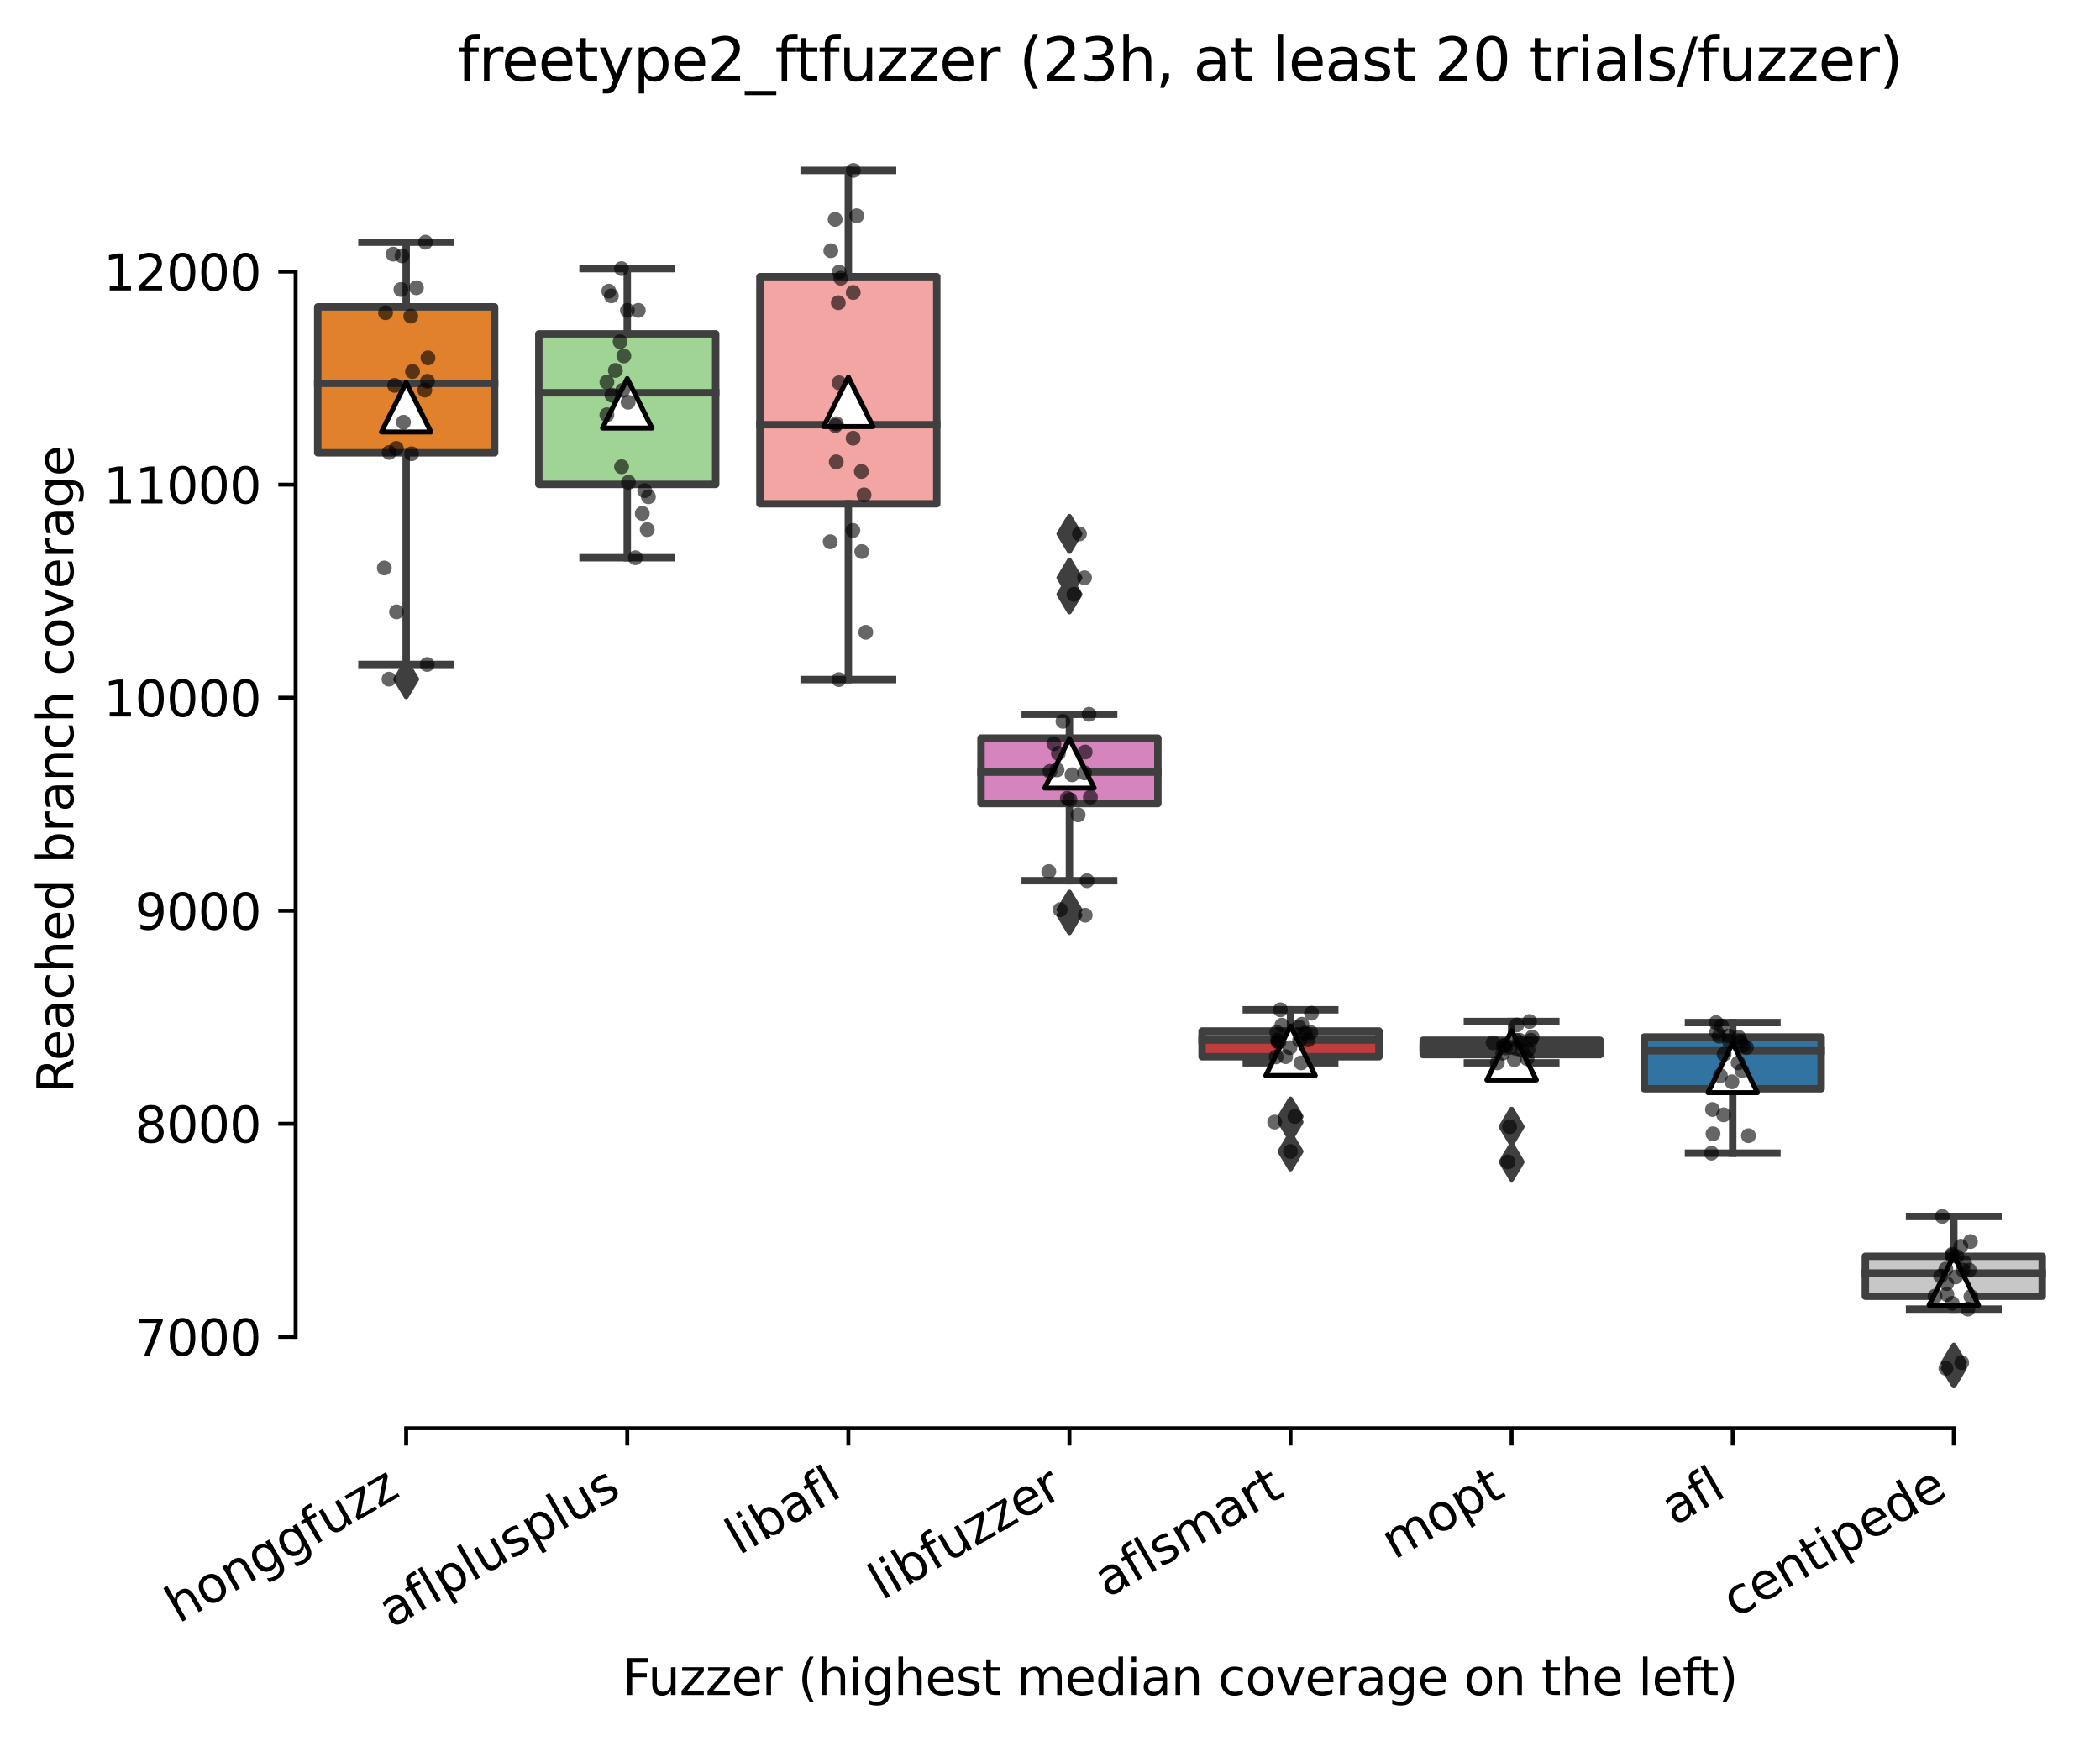 <?xml version="1.0" encoding="utf-8" standalone="no"?>
<!DOCTYPE svg PUBLIC "-//W3C//DTD SVG 1.1//EN"
  "http://www.w3.org/Graphics/SVG/1.1/DTD/svg11.dtd">
<svg xmlns:xlink="http://www.w3.org/1999/xlink" width="424.011pt" height="351.576pt" viewBox="0 0 424.011 351.576" xmlns="http://www.w3.org/2000/svg" version="1.1">
 <defs>
  <style type="text/css">*{stroke-linejoin: round; stroke-linecap: butt}</style>
 </defs>
 <g id="figure_1">
  <g id="patch_1">
   <path d="M 0 351.576 
L 424.011 351.576 
L 424.011 0 
L 0 0 
z
" style="fill: #ffffff"/>
  </g>
  <g id="axes_1">
   <g id="patch_2">
    <path d="M 59.691 288.43 
L 416.811 288.43 
L 416.811 22.318 
L 59.691 22.318 
z
" style="fill: #ffffff"/>
   </g>
   <g id="patch_3">
    <path d="M 64.155 91.442 
L 99.867 91.442 
L 99.867 61.981 
L 64.155 61.981 
L 64.155 91.442 
z
" clip-path="url(#p4b8d071e4b)" style="fill: #e1812c; stroke: #3f3f3f; stroke-width: 1.5; stroke-linejoin: miter"/>
   </g>
   <g id="patch_4">
    <path d="M 108.795 97.82 
L 144.507 97.82 
L 144.507 67.424 
L 108.795 67.424 
L 108.795 97.82 
z
" clip-path="url(#p4b8d071e4b)" style="fill: #9fd495; stroke: #3f3f3f; stroke-width: 1.5; stroke-linejoin: miter"/>
   </g>
   <g id="patch_5">
    <path d="M 153.435 101.735 
L 189.147 101.735 
L 189.147 55.872 
L 153.435 55.872 
L 153.435 101.735 
z
" clip-path="url(#p4b8d071e4b)" style="fill: #f2a5a3; stroke: #3f3f3f; stroke-width: 1.5; stroke-linejoin: miter"/>
   </g>
   <g id="patch_6">
    <path d="M 198.075 162.269 
L 233.787 162.269 
L 233.787 149.06 
L 198.075 149.06 
L 198.075 162.269 
z
" clip-path="url(#p4b8d071e4b)" style="fill: #d684bd; stroke: #3f3f3f; stroke-width: 1.5; stroke-linejoin: miter"/>
   </g>
   <g id="patch_7">
    <path d="M 242.715 213.402 
L 278.427 213.402 
L 278.427 208.207 
L 242.715 208.207 
L 242.715 213.402 
z
" clip-path="url(#p4b8d071e4b)" style="fill: #c03d3e; stroke: #3f3f3f; stroke-width: 1.5; stroke-linejoin: miter"/>
   </g>
   <g id="patch_8">
    <path d="M 287.355 212.972 
L 323.067 212.972 
L 323.067 210.078 
L 287.355 210.078 
L 287.355 212.972 
z
" clip-path="url(#p4b8d071e4b)" style="fill: #d1d197; stroke: #3f3f3f; stroke-width: 1.5; stroke-linejoin: miter"/>
   </g>
   <g id="patch_9">
    <path d="M 331.995 219.866 
L 367.707 219.866 
L 367.707 209.422 
L 331.995 209.422 
L 331.995 219.866 
z
" clip-path="url(#p4b8d071e4b)" style="fill: #3274a1; stroke: #3f3f3f; stroke-width: 1.5; stroke-linejoin: miter"/>
   </g>
   <g id="patch_10">
    <path d="M 376.635 261.771 
L 412.347 261.771 
L 412.347 253.704 
L 376.635 253.704 
L 376.635 261.771 
z
" clip-path="url(#p4b8d071e4b)" style="fill: #c7c7c7; stroke: #3f3f3f; stroke-width: 1.5; stroke-linejoin: miter"/>
   </g>
   <g id="matplotlib.axis_1">
    <g id="xtick_1">
     <g id="line2d_1">
      <defs>
       <path id="m965d82f566" d="M 0 0 
L 0 3.5 
" style="stroke: #000000; stroke-width: 0.8"/>
      </defs>
      <g>
       <use xlink:href="#m965d82f566" x="82.011" y="288.43" style="stroke: #000000; stroke-width: 0.8"/>
      </g>
     </g>
     <g id="text_1">
      <!-- honggfuzz -->
      <g transform="translate(36.071 327.933) rotate(-30) scale(0.1 -0.1)">
       <defs>
        <path id="DejaVuSans-68" d="M 3513 2113 
L 3513 0 
L 2938 0 
L 2938 2094 
Q 2938 2591 2744 2837 
Q 2550 3084 2163 3084 
Q 1697 3084 1428 2787 
Q 1159 2491 1159 1978 
L 1159 0 
L 581 0 
L 581 4863 
L 1159 4863 
L 1159 2956 
Q 1366 3272 1645 3428 
Q 1925 3584 2291 3584 
Q 2894 3584 3203 3211 
Q 3513 2838 3513 2113 
z
" transform="scale(0.016)"/>
        <path id="DejaVuSans-6f" d="M 1959 3097 
Q 1497 3097 1228 2736 
Q 959 2375 959 1747 
Q 959 1119 1226 758 
Q 1494 397 1959 397 
Q 2419 397 2687 759 
Q 2956 1122 2956 1747 
Q 2956 2369 2687 2733 
Q 2419 3097 1959 3097 
z
M 1959 3584 
Q 2709 3584 3137 3096 
Q 3566 2609 3566 1747 
Q 3566 888 3137 398 
Q 2709 -91 1959 -91 
Q 1206 -91 779 398 
Q 353 888 353 1747 
Q 353 2609 779 3096 
Q 1206 3584 1959 3584 
z
" transform="scale(0.016)"/>
        <path id="DejaVuSans-6e" d="M 3513 2113 
L 3513 0 
L 2938 0 
L 2938 2094 
Q 2938 2591 2744 2837 
Q 2550 3084 2163 3084 
Q 1697 3084 1428 2787 
Q 1159 2491 1159 1978 
L 1159 0 
L 581 0 
L 581 3500 
L 1159 3500 
L 1159 2956 
Q 1366 3272 1645 3428 
Q 1925 3584 2291 3584 
Q 2894 3584 3203 3211 
Q 3513 2838 3513 2113 
z
" transform="scale(0.016)"/>
        <path id="DejaVuSans-67" d="M 2906 1791 
Q 2906 2416 2648 2759 
Q 2391 3103 1925 3103 
Q 1463 3103 1205 2759 
Q 947 2416 947 1791 
Q 947 1169 1205 825 
Q 1463 481 1925 481 
Q 2391 481 2648 825 
Q 2906 1169 2906 1791 
z
M 3481 434 
Q 3481 -459 3084 -895 
Q 2688 -1331 1869 -1331 
Q 1566 -1331 1297 -1286 
Q 1028 -1241 775 -1147 
L 775 -588 
Q 1028 -725 1275 -790 
Q 1522 -856 1778 -856 
Q 2344 -856 2625 -561 
Q 2906 -266 2906 331 
L 2906 616 
Q 2728 306 2450 153 
Q 2172 0 1784 0 
Q 1141 0 747 490 
Q 353 981 353 1791 
Q 353 2603 747 3093 
Q 1141 3584 1784 3584 
Q 2172 3584 2450 3431 
Q 2728 3278 2906 2969 
L 2906 3500 
L 3481 3500 
L 3481 434 
z
" transform="scale(0.016)"/>
        <path id="DejaVuSans-66" d="M 2375 4863 
L 2375 4384 
L 1825 4384 
Q 1516 4384 1395 4259 
Q 1275 4134 1275 3809 
L 1275 3500 
L 2222 3500 
L 2222 3053 
L 1275 3053 
L 1275 0 
L 697 0 
L 697 3053 
L 147 3053 
L 147 3500 
L 697 3500 
L 697 3744 
Q 697 4328 969 4595 
Q 1241 4863 1831 4863 
L 2375 4863 
z
" transform="scale(0.016)"/>
        <path id="DejaVuSans-75" d="M 544 1381 
L 544 3500 
L 1119 3500 
L 1119 1403 
Q 1119 906 1312 657 
Q 1506 409 1894 409 
Q 2359 409 2629 706 
Q 2900 1003 2900 1516 
L 2900 3500 
L 3475 3500 
L 3475 0 
L 2900 0 
L 2900 538 
Q 2691 219 2414 64 
Q 2138 -91 1772 -91 
Q 1169 -91 856 284 
Q 544 659 544 1381 
z
M 1991 3584 
L 1991 3584 
z
" transform="scale(0.016)"/>
        <path id="DejaVuSans-7a" d="M 353 3500 
L 3084 3500 
L 3084 2975 
L 922 459 
L 3084 459 
L 3084 0 
L 275 0 
L 275 525 
L 2438 3041 
L 353 3041 
L 353 3500 
z
" transform="scale(0.016)"/>
       </defs>
       <use xlink:href="#DejaVuSans-68"/>
       <use xlink:href="#DejaVuSans-6f" x="63.379"/>
       <use xlink:href="#DejaVuSans-6e" x="124.561"/>
       <use xlink:href="#DejaVuSans-67" x="187.939"/>
       <use xlink:href="#DejaVuSans-67" x="251.416"/>
       <use xlink:href="#DejaVuSans-66" x="314.893"/>
       <use xlink:href="#DejaVuSans-75" x="350.098"/>
       <use xlink:href="#DejaVuSans-7a" x="413.477"/>
       <use xlink:href="#DejaVuSans-7a" x="465.967"/>
      </g>
     </g>
    </g>
    <g id="xtick_2">
     <g id="line2d_2">
      <g>
       <use xlink:href="#m965d82f566" x="126.651" y="288.43" style="stroke: #000000; stroke-width: 0.8"/>
      </g>
     </g>
     <g id="text_2">
      <!-- aflplusplus -->
      <g transform="translate(79.042 328.897) rotate(-30) scale(0.1 -0.1)">
       <defs>
        <path id="DejaVuSans-61" d="M 2194 1759 
Q 1497 1759 1228 1600 
Q 959 1441 959 1056 
Q 959 750 1161 570 
Q 1363 391 1709 391 
Q 2188 391 2477 730 
Q 2766 1069 2766 1631 
L 2766 1759 
L 2194 1759 
z
M 3341 1997 
L 3341 0 
L 2766 0 
L 2766 531 
Q 2569 213 2275 61 
Q 1981 -91 1556 -91 
Q 1019 -91 701 211 
Q 384 513 384 1019 
Q 384 1609 779 1909 
Q 1175 2209 1959 2209 
L 2766 2209 
L 2766 2266 
Q 2766 2663 2505 2880 
Q 2244 3097 1772 3097 
Q 1472 3097 1187 3025 
Q 903 2953 641 2809 
L 641 3341 
Q 956 3463 1253 3523 
Q 1550 3584 1831 3584 
Q 2591 3584 2966 3190 
Q 3341 2797 3341 1997 
z
" transform="scale(0.016)"/>
        <path id="DejaVuSans-6c" d="M 603 4863 
L 1178 4863 
L 1178 0 
L 603 0 
L 603 4863 
z
" transform="scale(0.016)"/>
        <path id="DejaVuSans-70" d="M 1159 525 
L 1159 -1331 
L 581 -1331 
L 581 3500 
L 1159 3500 
L 1159 2969 
Q 1341 3281 1617 3432 
Q 1894 3584 2278 3584 
Q 2916 3584 3314 3078 
Q 3713 2572 3713 1747 
Q 3713 922 3314 415 
Q 2916 -91 2278 -91 
Q 1894 -91 1617 61 
Q 1341 213 1159 525 
z
M 3116 1747 
Q 3116 2381 2855 2742 
Q 2594 3103 2138 3103 
Q 1681 3103 1420 2742 
Q 1159 2381 1159 1747 
Q 1159 1113 1420 752 
Q 1681 391 2138 391 
Q 2594 391 2855 752 
Q 3116 1113 3116 1747 
z
" transform="scale(0.016)"/>
        <path id="DejaVuSans-73" d="M 2834 3397 
L 2834 2853 
Q 2591 2978 2328 3040 
Q 2066 3103 1784 3103 
Q 1356 3103 1142 2972 
Q 928 2841 928 2578 
Q 928 2378 1081 2264 
Q 1234 2150 1697 2047 
L 1894 2003 
Q 2506 1872 2764 1633 
Q 3022 1394 3022 966 
Q 3022 478 2636 193 
Q 2250 -91 1575 -91 
Q 1294 -91 989 -36 
Q 684 19 347 128 
L 347 722 
Q 666 556 975 473 
Q 1284 391 1588 391 
Q 1994 391 2212 530 
Q 2431 669 2431 922 
Q 2431 1156 2273 1281 
Q 2116 1406 1581 1522 
L 1381 1569 
Q 847 1681 609 1914 
Q 372 2147 372 2553 
Q 372 3047 722 3315 
Q 1072 3584 1716 3584 
Q 2034 3584 2315 3537 
Q 2597 3491 2834 3397 
z
" transform="scale(0.016)"/>
       </defs>
       <use xlink:href="#DejaVuSans-61"/>
       <use xlink:href="#DejaVuSans-66" x="61.279"/>
       <use xlink:href="#DejaVuSans-6c" x="96.484"/>
       <use xlink:href="#DejaVuSans-70" x="124.268"/>
       <use xlink:href="#DejaVuSans-6c" x="187.744"/>
       <use xlink:href="#DejaVuSans-75" x="215.527"/>
       <use xlink:href="#DejaVuSans-73" x="278.906"/>
       <use xlink:href="#DejaVuSans-70" x="331.006"/>
       <use xlink:href="#DejaVuSans-6c" x="394.482"/>
       <use xlink:href="#DejaVuSans-75" x="422.266"/>
       <use xlink:href="#DejaVuSans-73" x="485.645"/>
      </g>
     </g>
    </g>
    <g id="xtick_3">
     <g id="line2d_3">
      <g>
       <use xlink:href="#m965d82f566" x="171.291" y="288.43" style="stroke: #000000; stroke-width: 0.8"/>
      </g>
     </g>
     <g id="text_3">
      <!-- libafl -->
      <g transform="translate(149.179 314.176) rotate(-30) scale(0.1 -0.1)">
       <defs>
        <path id="DejaVuSans-69" d="M 603 3500 
L 1178 3500 
L 1178 0 
L 603 0 
L 603 3500 
z
M 603 4863 
L 1178 4863 
L 1178 4134 
L 603 4134 
L 603 4863 
z
" transform="scale(0.016)"/>
        <path id="DejaVuSans-62" d="M 3116 1747 
Q 3116 2381 2855 2742 
Q 2594 3103 2138 3103 
Q 1681 3103 1420 2742 
Q 1159 2381 1159 1747 
Q 1159 1113 1420 752 
Q 1681 391 2138 391 
Q 2594 391 2855 752 
Q 3116 1113 3116 1747 
z
M 1159 2969 
Q 1341 3281 1617 3432 
Q 1894 3584 2278 3584 
Q 2916 3584 3314 3078 
Q 3713 2572 3713 1747 
Q 3713 922 3314 415 
Q 2916 -91 2278 -91 
Q 1894 -91 1617 61 
Q 1341 213 1159 525 
L 1159 0 
L 581 0 
L 581 4863 
L 1159 4863 
L 1159 2969 
z
" transform="scale(0.016)"/>
       </defs>
       <use xlink:href="#DejaVuSans-6c"/>
       <use xlink:href="#DejaVuSans-69" x="27.783"/>
       <use xlink:href="#DejaVuSans-62" x="55.566"/>
       <use xlink:href="#DejaVuSans-61" x="119.043"/>
       <use xlink:href="#DejaVuSans-66" x="180.322"/>
       <use xlink:href="#DejaVuSans-6c" x="215.527"/>
      </g>
     </g>
    </g>
    <g id="xtick_4">
     <g id="line2d_4">
      <g>
       <use xlink:href="#m965d82f566" x="215.931" y="288.43" style="stroke: #000000; stroke-width: 0.8"/>
      </g>
     </g>
     <g id="text_4">
      <!-- libfuzzer -->
      <g transform="translate(178.064 323.272) rotate(-30) scale(0.1 -0.1)">
       <defs>
        <path id="DejaVuSans-65" d="M 3597 1894 
L 3597 1613 
L 953 1613 
Q 991 1019 1311 708 
Q 1631 397 2203 397 
Q 2534 397 2845 478 
Q 3156 559 3463 722 
L 3463 178 
Q 3153 47 2828 -22 
Q 2503 -91 2169 -91 
Q 1331 -91 842 396 
Q 353 884 353 1716 
Q 353 2575 817 3079 
Q 1281 3584 2069 3584 
Q 2775 3584 3186 3129 
Q 3597 2675 3597 1894 
z
M 3022 2063 
Q 3016 2534 2758 2815 
Q 2500 3097 2075 3097 
Q 1594 3097 1305 2825 
Q 1016 2553 972 2059 
L 3022 2063 
z
" transform="scale(0.016)"/>
        <path id="DejaVuSans-72" d="M 2631 2963 
Q 2534 3019 2420 3045 
Q 2306 3072 2169 3072 
Q 1681 3072 1420 2755 
Q 1159 2438 1159 1844 
L 1159 0 
L 581 0 
L 581 3500 
L 1159 3500 
L 1159 2956 
Q 1341 3275 1631 3429 
Q 1922 3584 2338 3584 
Q 2397 3584 2469 3576 
Q 2541 3569 2628 3553 
L 2631 2963 
z
" transform="scale(0.016)"/>
       </defs>
       <use xlink:href="#DejaVuSans-6c"/>
       <use xlink:href="#DejaVuSans-69" x="27.783"/>
       <use xlink:href="#DejaVuSans-62" x="55.566"/>
       <use xlink:href="#DejaVuSans-66" x="119.043"/>
       <use xlink:href="#DejaVuSans-75" x="154.248"/>
       <use xlink:href="#DejaVuSans-7a" x="217.627"/>
       <use xlink:href="#DejaVuSans-7a" x="270.117"/>
       <use xlink:href="#DejaVuSans-65" x="322.607"/>
       <use xlink:href="#DejaVuSans-72" x="384.131"/>
      </g>
     </g>
    </g>
    <g id="xtick_5">
     <g id="line2d_5">
      <g>
       <use xlink:href="#m965d82f566" x="260.571" y="288.43" style="stroke: #000000; stroke-width: 0.8"/>
      </g>
     </g>
     <g id="text_5">
      <!-- aflsmart -->
      <g transform="translate(223.56 322.779) rotate(-30) scale(0.1 -0.1)">
       <defs>
        <path id="DejaVuSans-6d" d="M 3328 2828 
Q 3544 3216 3844 3400 
Q 4144 3584 4550 3584 
Q 5097 3584 5394 3201 
Q 5691 2819 5691 2113 
L 5691 0 
L 5113 0 
L 5113 2094 
Q 5113 2597 4934 2840 
Q 4756 3084 4391 3084 
Q 3944 3084 3684 2787 
Q 3425 2491 3425 1978 
L 3425 0 
L 2847 0 
L 2847 2094 
Q 2847 2600 2669 2842 
Q 2491 3084 2119 3084 
Q 1678 3084 1418 2786 
Q 1159 2488 1159 1978 
L 1159 0 
L 581 0 
L 581 3500 
L 1159 3500 
L 1159 2956 
Q 1356 3278 1631 3431 
Q 1906 3584 2284 3584 
Q 2666 3584 2933 3390 
Q 3200 3197 3328 2828 
z
" transform="scale(0.016)"/>
        <path id="DejaVuSans-74" d="M 1172 4494 
L 1172 3500 
L 2356 3500 
L 2356 3053 
L 1172 3053 
L 1172 1153 
Q 1172 725 1289 603 
Q 1406 481 1766 481 
L 2356 481 
L 2356 0 
L 1766 0 
Q 1100 0 847 248 
Q 594 497 594 1153 
L 594 3053 
L 172 3053 
L 172 3500 
L 594 3500 
L 594 4494 
L 1172 4494 
z
" transform="scale(0.016)"/>
       </defs>
       <use xlink:href="#DejaVuSans-61"/>
       <use xlink:href="#DejaVuSans-66" x="61.279"/>
       <use xlink:href="#DejaVuSans-6c" x="96.484"/>
       <use xlink:href="#DejaVuSans-73" x="124.268"/>
       <use xlink:href="#DejaVuSans-6d" x="176.367"/>
       <use xlink:href="#DejaVuSans-61" x="273.779"/>
       <use xlink:href="#DejaVuSans-72" x="335.059"/>
       <use xlink:href="#DejaVuSans-74" x="376.172"/>
      </g>
     </g>
    </g>
    <g id="xtick_6">
     <g id="line2d_6">
      <g>
       <use xlink:href="#m965d82f566" x="305.211" y="288.43" style="stroke: #000000; stroke-width: 0.8"/>
      </g>
     </g>
     <g id="text_6">
      <!-- mopt -->
      <g transform="translate(281.543 315.075) rotate(-30) scale(0.1 -0.1)">
       <use xlink:href="#DejaVuSans-6d"/>
       <use xlink:href="#DejaVuSans-6f" x="97.412"/>
       <use xlink:href="#DejaVuSans-70" x="158.594"/>
       <use xlink:href="#DejaVuSans-74" x="222.07"/>
      </g>
     </g>
    </g>
    <g id="xtick_7">
     <g id="line2d_7">
      <g>
       <use xlink:href="#m965d82f566" x="349.851" y="288.43" style="stroke: #000000; stroke-width: 0.8"/>
      </g>
     </g>
     <g id="text_7">
      <!-- afl -->
      <g transform="translate(338.049 308.224) rotate(-30) scale(0.1 -0.1)">
       <use xlink:href="#DejaVuSans-61"/>
       <use xlink:href="#DejaVuSans-66" x="61.279"/>
       <use xlink:href="#DejaVuSans-6c" x="96.484"/>
      </g>
     </g>
    </g>
    <g id="xtick_8">
     <g id="line2d_8">
      <g>
       <use xlink:href="#m965d82f566" x="394.491" y="288.43" style="stroke: #000000; stroke-width: 0.8"/>
      </g>
     </g>
     <g id="text_8">
      <!-- centipede -->
      <g transform="translate(350.417 326.856) rotate(-30) scale(0.1 -0.1)">
       <defs>
        <path id="DejaVuSans-63" d="M 3122 3366 
L 3122 2828 
Q 2878 2963 2633 3030 
Q 2388 3097 2138 3097 
Q 1578 3097 1268 2742 
Q 959 2388 959 1747 
Q 959 1106 1268 751 
Q 1578 397 2138 397 
Q 2388 397 2633 464 
Q 2878 531 3122 666 
L 3122 134 
Q 2881 22 2623 -34 
Q 2366 -91 2075 -91 
Q 1284 -91 818 406 
Q 353 903 353 1747 
Q 353 2603 823 3093 
Q 1294 3584 2113 3584 
Q 2378 3584 2631 3529 
Q 2884 3475 3122 3366 
z
" transform="scale(0.016)"/>
        <path id="DejaVuSans-64" d="M 2906 2969 
L 2906 4863 
L 3481 4863 
L 3481 0 
L 2906 0 
L 2906 525 
Q 2725 213 2448 61 
Q 2172 -91 1784 -91 
Q 1150 -91 751 415 
Q 353 922 353 1747 
Q 353 2572 751 3078 
Q 1150 3584 1784 3584 
Q 2172 3584 2448 3432 
Q 2725 3281 2906 2969 
z
M 947 1747 
Q 947 1113 1208 752 
Q 1469 391 1925 391 
Q 2381 391 2643 752 
Q 2906 1113 2906 1747 
Q 2906 2381 2643 2742 
Q 2381 3103 1925 3103 
Q 1469 3103 1208 2742 
Q 947 2381 947 1747 
z
" transform="scale(0.016)"/>
       </defs>
       <use xlink:href="#DejaVuSans-63"/>
       <use xlink:href="#DejaVuSans-65" x="54.98"/>
       <use xlink:href="#DejaVuSans-6e" x="116.504"/>
       <use xlink:href="#DejaVuSans-74" x="179.883"/>
       <use xlink:href="#DejaVuSans-69" x="219.092"/>
       <use xlink:href="#DejaVuSans-70" x="246.875"/>
       <use xlink:href="#DejaVuSans-65" x="310.352"/>
       <use xlink:href="#DejaVuSans-64" x="371.875"/>
       <use xlink:href="#DejaVuSans-65" x="435.352"/>
      </g>
     </g>
    </g>
    <g id="text_9">
     <!-- Fuzzer (highest median coverage on the left) -->
     <g transform="translate(125.633 342.297) scale(0.1 -0.1)">
      <defs>
       <path id="DejaVuSans-46" d="M 628 4666 
L 3309 4666 
L 3309 4134 
L 1259 4134 
L 1259 2759 
L 3109 2759 
L 3109 2228 
L 1259 2228 
L 1259 0 
L 628 0 
L 628 4666 
z
" transform="scale(0.016)"/>
       <path id="DejaVuSans-20" transform="scale(0.016)"/>
       <path id="DejaVuSans-28" d="M 1984 4856 
Q 1566 4138 1362 3434 
Q 1159 2731 1159 2009 
Q 1159 1288 1364 580 
Q 1569 -128 1984 -844 
L 1484 -844 
Q 1016 -109 783 600 
Q 550 1309 550 2009 
Q 550 2706 781 3412 
Q 1013 4119 1484 4856 
L 1984 4856 
z
" transform="scale(0.016)"/>
       <path id="DejaVuSans-76" d="M 191 3500 
L 800 3500 
L 1894 563 
L 2988 3500 
L 3597 3500 
L 2284 0 
L 1503 0 
L 191 3500 
z
" transform="scale(0.016)"/>
       <path id="DejaVuSans-29" d="M 513 4856 
L 1013 4856 
Q 1481 4119 1714 3412 
Q 1947 2706 1947 2009 
Q 1947 1309 1714 600 
Q 1481 -109 1013 -844 
L 513 -844 
Q 928 -128 1133 580 
Q 1338 1288 1338 2009 
Q 1338 2731 1133 3434 
Q 928 4138 513 4856 
z
" transform="scale(0.016)"/>
      </defs>
      <use xlink:href="#DejaVuSans-46"/>
      <use xlink:href="#DejaVuSans-75" x="52.02"/>
      <use xlink:href="#DejaVuSans-7a" x="115.398"/>
      <use xlink:href="#DejaVuSans-7a" x="167.889"/>
      <use xlink:href="#DejaVuSans-65" x="220.379"/>
      <use xlink:href="#DejaVuSans-72" x="281.902"/>
      <use xlink:href="#DejaVuSans-20" x="323.016"/>
      <use xlink:href="#DejaVuSans-28" x="354.803"/>
      <use xlink:href="#DejaVuSans-68" x="393.816"/>
      <use xlink:href="#DejaVuSans-69" x="457.195"/>
      <use xlink:href="#DejaVuSans-67" x="484.979"/>
      <use xlink:href="#DejaVuSans-68" x="548.455"/>
      <use xlink:href="#DejaVuSans-65" x="611.834"/>
      <use xlink:href="#DejaVuSans-73" x="673.357"/>
      <use xlink:href="#DejaVuSans-74" x="725.457"/>
      <use xlink:href="#DejaVuSans-20" x="764.666"/>
      <use xlink:href="#DejaVuSans-6d" x="796.453"/>
      <use xlink:href="#DejaVuSans-65" x="893.865"/>
      <use xlink:href="#DejaVuSans-64" x="955.389"/>
      <use xlink:href="#DejaVuSans-69" x="1018.865"/>
      <use xlink:href="#DejaVuSans-61" x="1046.648"/>
      <use xlink:href="#DejaVuSans-6e" x="1107.928"/>
      <use xlink:href="#DejaVuSans-20" x="1171.307"/>
      <use xlink:href="#DejaVuSans-63" x="1203.094"/>
      <use xlink:href="#DejaVuSans-6f" x="1258.074"/>
      <use xlink:href="#DejaVuSans-76" x="1319.256"/>
      <use xlink:href="#DejaVuSans-65" x="1378.436"/>
      <use xlink:href="#DejaVuSans-72" x="1439.959"/>
      <use xlink:href="#DejaVuSans-61" x="1481.072"/>
      <use xlink:href="#DejaVuSans-67" x="1542.352"/>
      <use xlink:href="#DejaVuSans-65" x="1605.828"/>
      <use xlink:href="#DejaVuSans-20" x="1667.352"/>
      <use xlink:href="#DejaVuSans-6f" x="1699.139"/>
      <use xlink:href="#DejaVuSans-6e" x="1760.32"/>
      <use xlink:href="#DejaVuSans-20" x="1823.699"/>
      <use xlink:href="#DejaVuSans-74" x="1855.486"/>
      <use xlink:href="#DejaVuSans-68" x="1894.695"/>
      <use xlink:href="#DejaVuSans-65" x="1958.074"/>
      <use xlink:href="#DejaVuSans-20" x="2019.598"/>
      <use xlink:href="#DejaVuSans-6c" x="2051.385"/>
      <use xlink:href="#DejaVuSans-65" x="2079.168"/>
      <use xlink:href="#DejaVuSans-66" x="2140.691"/>
      <use xlink:href="#DejaVuSans-74" x="2174.146"/>
      <use xlink:href="#DejaVuSans-29" x="2213.355"/>
     </g>
    </g>
   </g>
   <g id="matplotlib.axis_2">
    <g id="ytick_1">
     <g id="line2d_9">
      <defs>
       <path id="m018722a5c9" d="M 0 0 
L -3.5 0 
" style="stroke: #000000; stroke-width: 0.8"/>
      </defs>
      <g>
       <use xlink:href="#m018722a5c9" x="59.691" y="269.967" style="stroke: #000000; stroke-width: 0.8"/>
      </g>
     </g>
     <g id="text_10">
      <!-- 7000 -->
      <g transform="translate(27.241 273.766) scale(0.1 -0.1)">
       <defs>
        <path id="DejaVuSans-37" d="M 525 4666 
L 3525 4666 
L 3525 4397 
L 1831 0 
L 1172 0 
L 2766 4134 
L 525 4134 
L 525 4666 
z
" transform="scale(0.016)"/>
        <path id="DejaVuSans-30" d="M 2034 4250 
Q 1547 4250 1301 3770 
Q 1056 3291 1056 2328 
Q 1056 1369 1301 889 
Q 1547 409 2034 409 
Q 2525 409 2770 889 
Q 3016 1369 3016 2328 
Q 3016 3291 2770 3770 
Q 2525 4250 2034 4250 
z
M 2034 4750 
Q 2819 4750 3233 4129 
Q 3647 3509 3647 2328 
Q 3647 1150 3233 529 
Q 2819 -91 2034 -91 
Q 1250 -91 836 529 
Q 422 1150 422 2328 
Q 422 3509 836 4129 
Q 1250 4750 2034 4750 
z
" transform="scale(0.016)"/>
       </defs>
       <use xlink:href="#DejaVuSans-37"/>
       <use xlink:href="#DejaVuSans-30" x="63.623"/>
       <use xlink:href="#DejaVuSans-30" x="127.246"/>
       <use xlink:href="#DejaVuSans-30" x="190.869"/>
      </g>
     </g>
    </g>
    <g id="ytick_2">
     <g id="line2d_10">
      <g>
       <use xlink:href="#m018722a5c9" x="59.691" y="226.943" style="stroke: #000000; stroke-width: 0.8"/>
      </g>
     </g>
     <g id="text_11">
      <!-- 8000 -->
      <g transform="translate(27.241 230.743) scale(0.1 -0.1)">
       <defs>
        <path id="DejaVuSans-38" d="M 2034 2216 
Q 1584 2216 1326 1975 
Q 1069 1734 1069 1313 
Q 1069 891 1326 650 
Q 1584 409 2034 409 
Q 2484 409 2743 651 
Q 3003 894 3003 1313 
Q 3003 1734 2745 1975 
Q 2488 2216 2034 2216 
z
M 1403 2484 
Q 997 2584 770 2862 
Q 544 3141 544 3541 
Q 544 4100 942 4425 
Q 1341 4750 2034 4750 
Q 2731 4750 3128 4425 
Q 3525 4100 3525 3541 
Q 3525 3141 3298 2862 
Q 3072 2584 2669 2484 
Q 3125 2378 3379 2068 
Q 3634 1759 3634 1313 
Q 3634 634 3220 271 
Q 2806 -91 2034 -91 
Q 1263 -91 848 271 
Q 434 634 434 1313 
Q 434 1759 690 2068 
Q 947 2378 1403 2484 
z
M 1172 3481 
Q 1172 3119 1398 2916 
Q 1625 2713 2034 2713 
Q 2441 2713 2670 2916 
Q 2900 3119 2900 3481 
Q 2900 3844 2670 4047 
Q 2441 4250 2034 4250 
Q 1625 4250 1398 4047 
Q 1172 3844 1172 3481 
z
" transform="scale(0.016)"/>
       </defs>
       <use xlink:href="#DejaVuSans-38"/>
       <use xlink:href="#DejaVuSans-30" x="63.623"/>
       <use xlink:href="#DejaVuSans-30" x="127.246"/>
       <use xlink:href="#DejaVuSans-30" x="190.869"/>
      </g>
     </g>
    </g>
    <g id="ytick_3">
     <g id="line2d_11">
      <g>
       <use xlink:href="#m018722a5c9" x="59.691" y="183.92" style="stroke: #000000; stroke-width: 0.8"/>
      </g>
     </g>
     <g id="text_12">
      <!-- 9000 -->
      <g transform="translate(27.241 187.719) scale(0.1 -0.1)">
       <defs>
        <path id="DejaVuSans-39" d="M 703 97 
L 703 672 
Q 941 559 1184 500 
Q 1428 441 1663 441 
Q 2288 441 2617 861 
Q 2947 1281 2994 2138 
Q 2813 1869 2534 1725 
Q 2256 1581 1919 1581 
Q 1219 1581 811 2004 
Q 403 2428 403 3163 
Q 403 3881 828 4315 
Q 1253 4750 1959 4750 
Q 2769 4750 3195 4129 
Q 3622 3509 3622 2328 
Q 3622 1225 3098 567 
Q 2575 -91 1691 -91 
Q 1453 -91 1209 -44 
Q 966 3 703 97 
z
M 1959 2075 
Q 2384 2075 2632 2365 
Q 2881 2656 2881 3163 
Q 2881 3666 2632 3958 
Q 2384 4250 1959 4250 
Q 1534 4250 1286 3958 
Q 1038 3666 1038 3163 
Q 1038 2656 1286 2365 
Q 1534 2075 1959 2075 
z
" transform="scale(0.016)"/>
       </defs>
       <use xlink:href="#DejaVuSans-39"/>
       <use xlink:href="#DejaVuSans-30" x="63.623"/>
       <use xlink:href="#DejaVuSans-30" x="127.246"/>
       <use xlink:href="#DejaVuSans-30" x="190.869"/>
      </g>
     </g>
    </g>
    <g id="ytick_4">
     <g id="line2d_12">
      <g>
       <use xlink:href="#m018722a5c9" x="59.691" y="140.897" style="stroke: #000000; stroke-width: 0.8"/>
      </g>
     </g>
     <g id="text_13">
      <!-- 10000 -->
      <g transform="translate(20.878 144.696) scale(0.1 -0.1)">
       <defs>
        <path id="DejaVuSans-31" d="M 794 531 
L 1825 531 
L 1825 4091 
L 703 3866 
L 703 4441 
L 1819 4666 
L 2450 4666 
L 2450 531 
L 3481 531 
L 3481 0 
L 794 0 
L 794 531 
z
" transform="scale(0.016)"/>
       </defs>
       <use xlink:href="#DejaVuSans-31"/>
       <use xlink:href="#DejaVuSans-30" x="63.623"/>
       <use xlink:href="#DejaVuSans-30" x="127.246"/>
       <use xlink:href="#DejaVuSans-30" x="190.869"/>
       <use xlink:href="#DejaVuSans-30" x="254.492"/>
      </g>
     </g>
    </g>
    <g id="ytick_5">
     <g id="line2d_13">
      <g>
       <use xlink:href="#m018722a5c9" x="59.691" y="97.873" style="stroke: #000000; stroke-width: 0.8"/>
      </g>
     </g>
     <g id="text_14">
      <!-- 11000 -->
      <g transform="translate(20.878 101.673) scale(0.1 -0.1)">
       <use xlink:href="#DejaVuSans-31"/>
       <use xlink:href="#DejaVuSans-31" x="63.623"/>
       <use xlink:href="#DejaVuSans-30" x="127.246"/>
       <use xlink:href="#DejaVuSans-30" x="190.869"/>
       <use xlink:href="#DejaVuSans-30" x="254.492"/>
      </g>
     </g>
    </g>
    <g id="ytick_6">
     <g id="line2d_14">
      <g>
       <use xlink:href="#m018722a5c9" x="59.691" y="54.85" style="stroke: #000000; stroke-width: 0.8"/>
      </g>
     </g>
     <g id="text_15">
      <!-- 12000 -->
      <g transform="translate(20.878 58.649) scale(0.1 -0.1)">
       <defs>
        <path id="DejaVuSans-32" d="M 1228 531 
L 3431 531 
L 3431 0 
L 469 0 
L 469 531 
Q 828 903 1448 1529 
Q 2069 2156 2228 2338 
Q 2531 2678 2651 2914 
Q 2772 3150 2772 3378 
Q 2772 3750 2511 3984 
Q 2250 4219 1831 4219 
Q 1534 4219 1204 4116 
Q 875 4013 500 3803 
L 500 4441 
Q 881 4594 1212 4672 
Q 1544 4750 1819 4750 
Q 2544 4750 2975 4387 
Q 3406 4025 3406 3419 
Q 3406 3131 3298 2873 
Q 3191 2616 2906 2266 
Q 2828 2175 2409 1742 
Q 1991 1309 1228 531 
z
" transform="scale(0.016)"/>
       </defs>
       <use xlink:href="#DejaVuSans-31"/>
       <use xlink:href="#DejaVuSans-32" x="63.623"/>
       <use xlink:href="#DejaVuSans-30" x="127.246"/>
       <use xlink:href="#DejaVuSans-30" x="190.869"/>
       <use xlink:href="#DejaVuSans-30" x="254.492"/>
      </g>
     </g>
    </g>
    <g id="text_16">
     <!-- Reached branch coverage -->
     <g transform="translate(14.798 220.706) rotate(-90) scale(0.1 -0.1)">
      <defs>
       <path id="DejaVuSans-52" d="M 2841 2188 
Q 3044 2119 3236 1894 
Q 3428 1669 3622 1275 
L 4263 0 
L 3584 0 
L 2988 1197 
Q 2756 1666 2539 1819 
Q 2322 1972 1947 1972 
L 1259 1972 
L 1259 0 
L 628 0 
L 628 4666 
L 2053 4666 
Q 2853 4666 3247 4331 
Q 3641 3997 3641 3322 
Q 3641 2881 3436 2590 
Q 3231 2300 2841 2188 
z
M 1259 4147 
L 1259 2491 
L 2053 2491 
Q 2509 2491 2742 2702 
Q 2975 2913 2975 3322 
Q 2975 3731 2742 3939 
Q 2509 4147 2053 4147 
L 1259 4147 
z
" transform="scale(0.016)"/>
      </defs>
      <use xlink:href="#DejaVuSans-52"/>
      <use xlink:href="#DejaVuSans-65" x="64.982"/>
      <use xlink:href="#DejaVuSans-61" x="126.506"/>
      <use xlink:href="#DejaVuSans-63" x="187.785"/>
      <use xlink:href="#DejaVuSans-68" x="242.766"/>
      <use xlink:href="#DejaVuSans-65" x="306.145"/>
      <use xlink:href="#DejaVuSans-64" x="367.668"/>
      <use xlink:href="#DejaVuSans-20" x="431.145"/>
      <use xlink:href="#DejaVuSans-62" x="462.932"/>
      <use xlink:href="#DejaVuSans-72" x="526.408"/>
      <use xlink:href="#DejaVuSans-61" x="567.521"/>
      <use xlink:href="#DejaVuSans-6e" x="628.801"/>
      <use xlink:href="#DejaVuSans-63" x="692.18"/>
      <use xlink:href="#DejaVuSans-68" x="747.16"/>
      <use xlink:href="#DejaVuSans-20" x="810.539"/>
      <use xlink:href="#DejaVuSans-63" x="842.326"/>
      <use xlink:href="#DejaVuSans-6f" x="897.307"/>
      <use xlink:href="#DejaVuSans-76" x="958.488"/>
      <use xlink:href="#DejaVuSans-65" x="1017.668"/>
      <use xlink:href="#DejaVuSans-72" x="1079.191"/>
      <use xlink:href="#DejaVuSans-61" x="1120.305"/>
      <use xlink:href="#DejaVuSans-67" x="1181.584"/>
      <use xlink:href="#DejaVuSans-65" x="1245.061"/>
     </g>
    </g>
   </g>
   <g id="line2d_15">
    <path d="M 82.011 91.442 
L 82.011 134.185 
" clip-path="url(#p4b8d071e4b)" style="fill: none; stroke: #3f3f3f; stroke-width: 1.5; stroke-linecap: square"/>
   </g>
   <g id="line2d_16">
    <path d="M 82.011 61.981 
L 82.011 48.913 
" clip-path="url(#p4b8d071e4b)" style="fill: none; stroke: #3f3f3f; stroke-width: 1.5; stroke-linecap: square"/>
   </g>
   <g id="line2d_17">
    <path d="M 73.083 134.185 
L 90.939 134.185 
" clip-path="url(#p4b8d071e4b)" style="fill: none; stroke: #3f3f3f; stroke-width: 1.5; stroke-linecap: square"/>
   </g>
   <g id="line2d_18">
    <path d="M 73.083 48.913 
L 90.939 48.913 
" clip-path="url(#p4b8d071e4b)" style="fill: none; stroke: #3f3f3f; stroke-width: 1.5; stroke-linecap: square"/>
   </g>
   <g id="line2d_19">
    <defs>
     <path id="mabb60b4f9e" d="M -0 3.536 
L 2.121 0 
L -0 -3.536 
L -2.121 -0 
z
" style="stroke: #3f3f3f; stroke-linejoin: miter"/>
    </defs>
    <g clip-path="url(#p4b8d071e4b)">
     <use xlink:href="#mabb60b4f9e" x="82.011" y="137.154" style="fill: #3f3f3f; stroke: #3f3f3f; stroke-linejoin: miter"/>
    </g>
   </g>
   <g id="line2d_20">
    <path d="M 126.651 97.82 
L 126.651 112.63 
" clip-path="url(#p4b8d071e4b)" style="fill: none; stroke: #3f3f3f; stroke-width: 1.5; stroke-linecap: square"/>
   </g>
   <g id="line2d_21">
    <path d="M 126.651 67.424 
L 126.651 54.248 
" clip-path="url(#p4b8d071e4b)" style="fill: none; stroke: #3f3f3f; stroke-width: 1.5; stroke-linecap: square"/>
   </g>
   <g id="line2d_22">
    <path d="M 117.723 112.63 
L 135.579 112.63 
" clip-path="url(#p4b8d071e4b)" style="fill: none; stroke: #3f3f3f; stroke-width: 1.5; stroke-linecap: square"/>
   </g>
   <g id="line2d_23">
    <path d="M 117.723 54.248 
L 135.579 54.248 
" clip-path="url(#p4b8d071e4b)" style="fill: none; stroke: #3f3f3f; stroke-width: 1.5; stroke-linecap: square"/>
   </g>
   <g id="line2d_24"/>
   <g id="line2d_25">
    <path d="M 171.291 101.735 
L 171.291 137.24 
" clip-path="url(#p4b8d071e4b)" style="fill: none; stroke: #3f3f3f; stroke-width: 1.5; stroke-linecap: square"/>
   </g>
   <g id="line2d_26">
    <path d="M 171.291 55.872 
L 171.291 34.414 
" clip-path="url(#p4b8d071e4b)" style="fill: none; stroke: #3f3f3f; stroke-width: 1.5; stroke-linecap: square"/>
   </g>
   <g id="line2d_27">
    <path d="M 162.363 137.24 
L 180.219 137.24 
" clip-path="url(#p4b8d071e4b)" style="fill: none; stroke: #3f3f3f; stroke-width: 1.5; stroke-linecap: square"/>
   </g>
   <g id="line2d_28">
    <path d="M 162.363 34.414 
L 180.219 34.414 
" clip-path="url(#p4b8d071e4b)" style="fill: none; stroke: #3f3f3f; stroke-width: 1.5; stroke-linecap: square"/>
   </g>
   <g id="line2d_29"/>
   <g id="line2d_30">
    <path d="M 215.931 162.269 
L 215.931 177.854 
" clip-path="url(#p4b8d071e4b)" style="fill: none; stroke: #3f3f3f; stroke-width: 1.5; stroke-linecap: square"/>
   </g>
   <g id="line2d_31">
    <path d="M 215.931 149.06 
L 215.931 144.253 
" clip-path="url(#p4b8d071e4b)" style="fill: none; stroke: #3f3f3f; stroke-width: 1.5; stroke-linecap: square"/>
   </g>
   <g id="line2d_32">
    <path d="M 207.003 177.854 
L 224.859 177.854 
" clip-path="url(#p4b8d071e4b)" style="fill: none; stroke: #3f3f3f; stroke-width: 1.5; stroke-linecap: square"/>
   </g>
   <g id="line2d_33">
    <path d="M 207.003 144.253 
L 224.859 144.253 
" clip-path="url(#p4b8d071e4b)" style="fill: none; stroke: #3f3f3f; stroke-width: 1.5; stroke-linecap: square"/>
   </g>
   <g id="line2d_34">
    <g clip-path="url(#p4b8d071e4b)">
     <use xlink:href="#mabb60b4f9e" x="215.931" y="183.705" style="fill: #3f3f3f; stroke: #3f3f3f; stroke-linejoin: miter"/>
     <use xlink:href="#mabb60b4f9e" x="215.931" y="184.824" style="fill: #3f3f3f; stroke: #3f3f3f; stroke-linejoin: miter"/>
     <use xlink:href="#mabb60b4f9e" x="215.931" y="120.03" style="fill: #3f3f3f; stroke: #3f3f3f; stroke-linejoin: miter"/>
     <use xlink:href="#mabb60b4f9e" x="215.931" y="107.812" style="fill: #3f3f3f; stroke: #3f3f3f; stroke-linejoin: miter"/>
     <use xlink:href="#mabb60b4f9e" x="215.931" y="116.675" style="fill: #3f3f3f; stroke: #3f3f3f; stroke-linejoin: miter"/>
    </g>
   </g>
   <g id="line2d_35">
    <path d="M 260.571 213.402 
L 260.571 214.639 
" clip-path="url(#p4b8d071e4b)" style="fill: none; stroke: #3f3f3f; stroke-width: 1.5; stroke-linecap: square"/>
   </g>
   <g id="line2d_36">
    <path d="M 260.571 208.207 
L 260.571 203.926 
" clip-path="url(#p4b8d071e4b)" style="fill: none; stroke: #3f3f3f; stroke-width: 1.5; stroke-linecap: square"/>
   </g>
   <g id="line2d_37">
    <path d="M 251.643 214.639 
L 269.499 214.639 
" clip-path="url(#p4b8d071e4b)" style="fill: none; stroke: #3f3f3f; stroke-width: 1.5; stroke-linecap: square"/>
   </g>
   <g id="line2d_38">
    <path d="M 251.643 203.926 
L 269.499 203.926 
" clip-path="url(#p4b8d071e4b)" style="fill: none; stroke: #3f3f3f; stroke-width: 1.5; stroke-linecap: square"/>
   </g>
   <g id="line2d_39">
    <g clip-path="url(#p4b8d071e4b)">
     <use xlink:href="#mabb60b4f9e" x="260.571" y="225.481" style="fill: #3f3f3f; stroke: #3f3f3f; stroke-linejoin: miter"/>
     <use xlink:href="#mabb60b4f9e" x="260.571" y="226.599" style="fill: #3f3f3f; stroke: #3f3f3f; stroke-linejoin: miter"/>
     <use xlink:href="#mabb60b4f9e" x="260.571" y="232.536" style="fill: #3f3f3f; stroke: #3f3f3f; stroke-linejoin: miter"/>
    </g>
   </g>
   <g id="line2d_40">
    <path d="M 305.211 212.972 
L 305.211 214.639 
" clip-path="url(#p4b8d071e4b)" style="fill: none; stroke: #3f3f3f; stroke-width: 1.5; stroke-linecap: square"/>
   </g>
   <g id="line2d_41">
    <path d="M 305.211 210.078 
L 305.211 206.292 
" clip-path="url(#p4b8d071e4b)" style="fill: none; stroke: #3f3f3f; stroke-width: 1.5; stroke-linecap: square"/>
   </g>
   <g id="line2d_42">
    <path d="M 296.283 214.639 
L 314.139 214.639 
" clip-path="url(#p4b8d071e4b)" style="fill: none; stroke: #3f3f3f; stroke-width: 1.5; stroke-linecap: square"/>
   </g>
   <g id="line2d_43">
    <path d="M 296.283 206.292 
L 314.139 206.292 
" clip-path="url(#p4b8d071e4b)" style="fill: none; stroke: #3f3f3f; stroke-width: 1.5; stroke-linecap: square"/>
   </g>
   <g id="line2d_44">
    <g clip-path="url(#p4b8d071e4b)">
     <use xlink:href="#mabb60b4f9e" x="305.211" y="234.645" style="fill: #3f3f3f; stroke: #3f3f3f; stroke-linejoin: miter"/>
     <use xlink:href="#mabb60b4f9e" x="305.211" y="227.546" style="fill: #3f3f3f; stroke: #3f3f3f; stroke-linejoin: miter"/>
    </g>
   </g>
   <g id="line2d_45">
    <path d="M 349.851 219.866 
L 349.851 232.881 
" clip-path="url(#p4b8d071e4b)" style="fill: none; stroke: #3f3f3f; stroke-width: 1.5; stroke-linecap: square"/>
   </g>
   <g id="line2d_46">
    <path d="M 349.851 209.422 
L 349.851 206.507 
" clip-path="url(#p4b8d071e4b)" style="fill: none; stroke: #3f3f3f; stroke-width: 1.5; stroke-linecap: square"/>
   </g>
   <g id="line2d_47">
    <path d="M 340.923 232.881 
L 358.779 232.881 
" clip-path="url(#p4b8d071e4b)" style="fill: none; stroke: #3f3f3f; stroke-width: 1.5; stroke-linecap: square"/>
   </g>
   <g id="line2d_48">
    <path d="M 340.923 206.507 
L 358.779 206.507 
" clip-path="url(#p4b8d071e4b)" style="fill: none; stroke: #3f3f3f; stroke-width: 1.5; stroke-linecap: square"/>
   </g>
   <g id="line2d_49"/>
   <g id="line2d_50">
    <path d="M 394.491 261.771 
L 394.491 264.374 
" clip-path="url(#p4b8d071e4b)" style="fill: none; stroke: #3f3f3f; stroke-width: 1.5; stroke-linecap: square"/>
   </g>
   <g id="line2d_51">
    <path d="M 394.491 253.704 
L 394.491 245.659 
" clip-path="url(#p4b8d071e4b)" style="fill: none; stroke: #3f3f3f; stroke-width: 1.5; stroke-linecap: square"/>
   </g>
   <g id="line2d_52">
    <path d="M 385.563 264.374 
L 403.419 264.374 
" clip-path="url(#p4b8d071e4b)" style="fill: none; stroke: #3f3f3f; stroke-width: 1.5; stroke-linecap: square"/>
   </g>
   <g id="line2d_53">
    <path d="M 385.563 245.659 
L 403.419 245.659 
" clip-path="url(#p4b8d071e4b)" style="fill: none; stroke: #3f3f3f; stroke-width: 1.5; stroke-linecap: square"/>
   </g>
   <g id="line2d_54">
    <g clip-path="url(#p4b8d071e4b)">
     <use xlink:href="#mabb60b4f9e" x="394.491" y="275.172" style="fill: #3f3f3f; stroke: #3f3f3f; stroke-linejoin: miter"/>
     <use xlink:href="#mabb60b4f9e" x="394.491" y="276.334" style="fill: #3f3f3f; stroke: #3f3f3f; stroke-linejoin: miter"/>
    </g>
   </g>
   <g id="line2d_55">
    <path d="M 64.155 77.416 
L 99.867 77.416 
" clip-path="url(#p4b8d071e4b)" style="fill: none; stroke: #3f3f3f; stroke-width: 1.5; stroke-linecap: square"/>
   </g>
   <g id="line2d_56">
    <defs>
     <path id="m38889e62e4" d="M 0 -5 
L -5 5 
L 5 5 
z
" style="stroke: #000000; stroke-linejoin: miter"/>
    </defs>
    <g clip-path="url(#p4b8d071e4b)">
     <use xlink:href="#m38889e62e4" x="82.011" y="82.241" style="fill: #ffffff; stroke: #000000; stroke-linejoin: miter"/>
    </g>
   </g>
   <g id="line2d_57">
    <path d="M 108.795 79.309 
L 144.507 79.309 
" clip-path="url(#p4b8d071e4b)" style="fill: none; stroke: #3f3f3f; stroke-width: 1.5; stroke-linecap: square"/>
   </g>
   <g id="line2d_58">
    <g clip-path="url(#p4b8d071e4b)">
     <use xlink:href="#m38889e62e4" x="126.651" y="81.449" style="fill: #ffffff; stroke: #000000; stroke-linejoin: miter"/>
    </g>
   </g>
   <g id="line2d_59">
    <path d="M 153.435 85.762 
L 189.147 85.762 
" clip-path="url(#p4b8d071e4b)" style="fill: none; stroke: #3f3f3f; stroke-width: 1.5; stroke-linecap: square"/>
   </g>
   <g id="line2d_60">
    <g clip-path="url(#p4b8d071e4b)">
     <use xlink:href="#m38889e62e4" x="171.291" y="81.142" style="fill: #ffffff; stroke: #000000; stroke-linejoin: miter"/>
    </g>
   </g>
   <g id="line2d_61">
    <path d="M 198.075 155.933 
L 233.787 155.933 
" clip-path="url(#p4b8d071e4b)" style="fill: none; stroke: #3f3f3f; stroke-width: 1.5; stroke-linecap: square"/>
   </g>
   <g id="line2d_62">
    <g clip-path="url(#p4b8d071e4b)">
     <use xlink:href="#m38889e62e4" x="215.931" y="154.154" style="fill: #ffffff; stroke: #000000; stroke-linejoin: miter"/>
    </g>
   </g>
   <g id="line2d_63">
    <path d="M 242.715 210.035 
L 278.427 210.035 
" clip-path="url(#p4b8d071e4b)" style="fill: none; stroke: #3f3f3f; stroke-width: 1.5; stroke-linecap: square"/>
   </g>
   <g id="line2d_64">
    <g clip-path="url(#p4b8d071e4b)">
     <use xlink:href="#m38889e62e4" x="260.571" y="212.197" style="fill: #ffffff; stroke: #000000; stroke-linejoin: miter"/>
    </g>
   </g>
   <g id="line2d_65">
    <path d="M 287.355 211.563 
L 323.067 211.563 
" clip-path="url(#p4b8d071e4b)" style="fill: none; stroke: #3f3f3f; stroke-width: 1.5; stroke-linecap: square"/>
   </g>
   <g id="line2d_66">
    <g clip-path="url(#p4b8d071e4b)">
     <use xlink:href="#m38889e62e4" x="305.211" y="213.105" style="fill: #ffffff; stroke: #000000; stroke-linejoin: miter"/>
    </g>
   </g>
   <g id="line2d_67">
    <path d="M 331.995 212.208 
L 367.707 212.208 
" clip-path="url(#p4b8d071e4b)" style="fill: none; stroke: #3f3f3f; stroke-width: 1.5; stroke-linecap: square"/>
   </g>
   <g id="line2d_68">
    <g clip-path="url(#p4b8d071e4b)">
     <use xlink:href="#m38889e62e4" x="349.851" y="215.663" style="fill: #ffffff; stroke: #000000; stroke-linejoin: miter"/>
    </g>
   </g>
   <g id="line2d_69">
    <path d="M 376.635 257.103 
L 412.347 257.103 
" clip-path="url(#p4b8d071e4b)" style="fill: none; stroke: #3f3f3f; stroke-width: 1.5; stroke-linecap: square"/>
   </g>
   <g id="line2d_70">
    <g clip-path="url(#p4b8d071e4b)">
     <use xlink:href="#m38889e62e4" x="394.491" y="258.593" style="fill: #ffffff; stroke: #000000; stroke-linejoin: miter"/>
    </g>
   </g>
   <g id="patch_11">
    <path d="M 59.691 269.967 
L 59.691 54.85 
" style="fill: none; stroke: #000000; stroke-width: 0.8; stroke-linejoin: miter; stroke-linecap: square"/>
   </g>
   <g id="patch_12">
    <path d="M 82.011 288.43 
L 394.491 288.43 
" style="fill: none; stroke: #000000; stroke-width: 0.8; stroke-linejoin: miter; stroke-linecap: square"/>
   </g>
   <g id="PathCollection_1">
    <defs>
     <path id="me1e7124e32" d="M 0 1.5 
C 0.398 1.5 0.779 1.342 1.061 1.061 
C 1.342 0.779 1.5 0.398 1.5 0 
C 1.5 -0.398 1.342 -0.779 1.061 -1.061 
C 0.779 -1.342 0.398 -1.5 0 -1.5 
C -0.398 -1.5 -0.779 -1.342 -1.061 -1.061 
C -1.342 -0.779 -1.5 -0.398 -1.5 0 
C -1.5 0.398 -1.342 0.779 -1.061 1.061 
C -0.779 1.342 -0.398 1.5 0 1.5 
z
"/>
    </defs>
    <g clip-path="url(#p4b8d071e4b)">
     <use xlink:href="#me1e7124e32" x="79.387" y="51.322" style="fill-opacity: 0.6"/>
     <use xlink:href="#me1e7124e32" x="84.077" y="58.12" style="fill-opacity: 0.6"/>
     <use xlink:href="#me1e7124e32" x="77.846" y="63.154" style="fill-opacity: 0.6"/>
     <use xlink:href="#me1e7124e32" x="86.256" y="134.185" style="fill-opacity: 0.6"/>
     <use xlink:href="#me1e7124e32" x="85.767" y="78.771" style="fill-opacity: 0.6"/>
     <use xlink:href="#me1e7124e32" x="83.104" y="91.635" style="fill-opacity: 0.6"/>
     <use xlink:href="#me1e7124e32" x="86.317" y="77.007" style="fill-opacity: 0.6"/>
     <use xlink:href="#me1e7124e32" x="83.292" y="75.028" style="fill-opacity: 0.6"/>
     <use xlink:href="#me1e7124e32" x="77.598" y="114.696" style="fill-opacity: 0.6"/>
     <use xlink:href="#me1e7124e32" x="80.067" y="123.558" style="fill-opacity: 0.6"/>
     <use xlink:href="#me1e7124e32" x="80.946" y="58.464" style="fill-opacity: 0.6"/>
     <use xlink:href="#me1e7124e32" x="78.581" y="91.377" style="fill-opacity: 0.6"/>
     <use xlink:href="#me1e7124e32" x="85.911" y="48.913" style="fill-opacity: 0.6"/>
     <use xlink:href="#me1e7124e32" x="81.459" y="85.268" style="fill-opacity: 0.6"/>
     <use xlink:href="#me1e7124e32" x="79.67" y="77.825" style="fill-opacity: 0.6"/>
     <use xlink:href="#me1e7124e32" x="82.939" y="63.842" style="fill-opacity: 0.6"/>
     <use xlink:href="#me1e7124e32" x="86.41" y="72.275" style="fill-opacity: 0.6"/>
     <use xlink:href="#me1e7124e32" x="78.548" y="137.154" style="fill-opacity: 0.6"/>
     <use xlink:href="#me1e7124e32" x="81.168" y="51.666" style="fill-opacity: 0.6"/>
     <use xlink:href="#me1e7124e32" x="80.021" y="90.56" style="fill-opacity: 0.6"/>
    </g>
   </g>
   <g id="PathCollection_2">
    <g clip-path="url(#p4b8d071e4b)">
     <use xlink:href="#me1e7124e32" x="125.207" y="69.005" style="fill-opacity: 0.6"/>
     <use xlink:href="#me1e7124e32" x="129.681" y="103.682" style="fill-opacity: 0.6"/>
     <use xlink:href="#me1e7124e32" x="126.686" y="62.68" style="fill-opacity: 0.6"/>
     <use xlink:href="#me1e7124e32" x="130.922" y="100.326" style="fill-opacity: 0.6"/>
     <use xlink:href="#me1e7124e32" x="123.44" y="59.755" style="fill-opacity: 0.6"/>
     <use xlink:href="#me1e7124e32" x="126.824" y="81.223" style="fill-opacity: 0.6"/>
     <use xlink:href="#me1e7124e32" x="125.482" y="54.248" style="fill-opacity: 0.6"/>
     <use xlink:href="#me1e7124e32" x="125.963" y="71.887" style="fill-opacity: 0.6"/>
     <use xlink:href="#me1e7124e32" x="125.728" y="78.814" style="fill-opacity: 0.6"/>
     <use xlink:href="#me1e7124e32" x="130.171" y="99.078" style="fill-opacity: 0.6"/>
     <use xlink:href="#me1e7124e32" x="125.498" y="94.26" style="fill-opacity: 0.6"/>
     <use xlink:href="#me1e7124e32" x="122.531" y="83.762" style="fill-opacity: 0.6"/>
     <use xlink:href="#me1e7124e32" x="122.541" y="77.179" style="fill-opacity: 0.6"/>
     <use xlink:href="#me1e7124e32" x="128.88" y="62.68" style="fill-opacity: 0.6"/>
     <use xlink:href="#me1e7124e32" x="128.285" y="112.63" style="fill-opacity: 0.6"/>
     <use xlink:href="#me1e7124e32" x="130.68" y="106.951" style="fill-opacity: 0.6"/>
     <use xlink:href="#me1e7124e32" x="126.884" y="97.4" style="fill-opacity: 0.6"/>
     <use xlink:href="#me1e7124e32" x="122.922" y="58.808" style="fill-opacity: 0.6"/>
     <use xlink:href="#me1e7124e32" x="123.552" y="79.804" style="fill-opacity: 0.6"/>
     <use xlink:href="#me1e7124e32" x="124.257" y="74.813" style="fill-opacity: 0.6"/>
    </g>
   </g>
   <g id="PathCollection_3">
    <g clip-path="url(#p4b8d071e4b)">
     <use xlink:href="#me1e7124e32" x="168.849" y="93.27" style="fill-opacity: 0.6"/>
     <use xlink:href="#me1e7124e32" x="168.678" y="85.956" style="fill-opacity: 0.6"/>
     <use xlink:href="#me1e7124e32" x="168.625" y="44.309" style="fill-opacity: 0.6"/>
     <use xlink:href="#me1e7124e32" x="172.987" y="43.578" style="fill-opacity: 0.6"/>
     <use xlink:href="#me1e7124e32" x="172.296" y="34.414" style="fill-opacity: 0.6"/>
     <use xlink:href="#me1e7124e32" x="169.427" y="54.936" style="fill-opacity: 0.6"/>
     <use xlink:href="#me1e7124e32" x="172.252" y="88.494" style="fill-opacity: 0.6"/>
     <use xlink:href="#me1e7124e32" x="172.205" y="107.123" style="fill-opacity: 0.6"/>
     <use xlink:href="#me1e7124e32" x="169.412" y="77.308" style="fill-opacity: 0.6"/>
     <use xlink:href="#me1e7124e32" x="167.63" y="109.404" style="fill-opacity: 0.6"/>
     <use xlink:href="#me1e7124e32" x="172.277" y="59.066" style="fill-opacity: 0.6"/>
     <use xlink:href="#me1e7124e32" x="168.859" y="85.569" style="fill-opacity: 0.6"/>
     <use xlink:href="#me1e7124e32" x="174.46" y="99.939" style="fill-opacity: 0.6"/>
     <use xlink:href="#me1e7124e32" x="169.371" y="137.24" style="fill-opacity: 0.6"/>
     <use xlink:href="#me1e7124e32" x="174" y="111.383" style="fill-opacity: 0.6"/>
     <use xlink:href="#me1e7124e32" x="169.258" y="61.132" style="fill-opacity: 0.6"/>
     <use xlink:href="#me1e7124e32" x="167.751" y="50.634" style="fill-opacity: 0.6"/>
     <use xlink:href="#me1e7124e32" x="174.804" y="127.689" style="fill-opacity: 0.6"/>
     <use xlink:href="#me1e7124e32" x="173.922" y="95.206" style="fill-opacity: 0.6"/>
     <use xlink:href="#me1e7124e32" x="169.755" y="56.184" style="fill-opacity: 0.6"/>
    </g>
   </g>
   <g id="PathCollection_4">
    <g clip-path="url(#p4b8d071e4b)">
     <use xlink:href="#me1e7124e32" x="216.459" y="156.471" style="fill-opacity: 0.6"/>
     <use xlink:href="#me1e7124e32" x="216.834" y="120.03" style="fill-opacity: 0.6"/>
     <use xlink:href="#me1e7124e32" x="219.885" y="144.253" style="fill-opacity: 0.6"/>
     <use xlink:href="#me1e7124e32" x="217.686" y="164.56" style="fill-opacity: 0.6"/>
     <use xlink:href="#me1e7124e32" x="218.984" y="156.084" style="fill-opacity: 0.6"/>
     <use xlink:href="#me1e7124e32" x="212.798" y="150.19" style="fill-opacity: 0.6"/>
     <use xlink:href="#me1e7124e32" x="214.063" y="183.705" style="fill-opacity: 0.6"/>
     <use xlink:href="#me1e7124e32" x="219.48" y="177.854" style="fill-opacity: 0.6"/>
     <use xlink:href="#me1e7124e32" x="215.51" y="161.204" style="fill-opacity: 0.6"/>
     <use xlink:href="#me1e7124e32" x="211.759" y="176.004" style="fill-opacity: 0.6"/>
     <use xlink:href="#me1e7124e32" x="219.114" y="184.824" style="fill-opacity: 0.6"/>
     <use xlink:href="#me1e7124e32" x="214.623" y="145.672" style="fill-opacity: 0.6"/>
     <use xlink:href="#me1e7124e32" x="213.429" y="155.482" style="fill-opacity: 0.6"/>
     <use xlink:href="#me1e7124e32" x="217.954" y="107.812" style="fill-opacity: 0.6"/>
     <use xlink:href="#me1e7124e32" x="218.976" y="116.675" style="fill-opacity: 0.6"/>
     <use xlink:href="#me1e7124e32" x="219.104" y="151.868" style="fill-opacity: 0.6"/>
     <use xlink:href="#me1e7124e32" x="216.049" y="161.505" style="fill-opacity: 0.6"/>
     <use xlink:href="#me1e7124e32" x="211.987" y="155.783" style="fill-opacity: 0.6"/>
     <use xlink:href="#me1e7124e32" x="213.694" y="152.126" style="fill-opacity: 0.6"/>
     <use xlink:href="#me1e7124e32" x="220.162" y="160.989" style="fill-opacity: 0.6"/>
    </g>
   </g>
   <g id="PathCollection_5">
    <g clip-path="url(#p4b8d071e4b)">
     <use xlink:href="#me1e7124e32" x="260.433" y="211.584" style="fill-opacity: 0.6"/>
     <use xlink:href="#me1e7124e32" x="262.856" y="206.851" style="fill-opacity: 0.6"/>
     <use xlink:href="#me1e7124e32" x="258.019" y="210.336" style="fill-opacity: 0.6"/>
     <use xlink:href="#me1e7124e32" x="257.975" y="209.992" style="fill-opacity: 0.6"/>
     <use xlink:href="#me1e7124e32" x="263.537" y="208.658" style="fill-opacity: 0.6"/>
     <use xlink:href="#me1e7124e32" x="257.799" y="208.486" style="fill-opacity: 0.6"/>
     <use xlink:href="#me1e7124e32" x="261.457" y="225.481" style="fill-opacity: 0.6"/>
     <use xlink:href="#me1e7124e32" x="259.58" y="213.391" style="fill-opacity: 0.6"/>
     <use xlink:href="#me1e7124e32" x="262.224" y="207.368" style="fill-opacity: 0.6"/>
     <use xlink:href="#me1e7124e32" x="262.711" y="214.639" style="fill-opacity: 0.6"/>
     <use xlink:href="#me1e7124e32" x="262.406" y="210.078" style="fill-opacity: 0.6"/>
     <use xlink:href="#me1e7124e32" x="264.124" y="209.992" style="fill-opacity: 0.6"/>
     <use xlink:href="#me1e7124e32" x="258.534" y="203.926" style="fill-opacity: 0.6"/>
     <use xlink:href="#me1e7124e32" x="264.653" y="208.529" style="fill-opacity: 0.6"/>
     <use xlink:href="#me1e7124e32" x="258.826" y="207.024" style="fill-opacity: 0.6"/>
     <use xlink:href="#me1e7124e32" x="258.238" y="210.422" style="fill-opacity: 0.6"/>
     <use xlink:href="#me1e7124e32" x="257.677" y="213.434" style="fill-opacity: 0.6"/>
     <use xlink:href="#me1e7124e32" x="257.373" y="226.599" style="fill-opacity: 0.6"/>
     <use xlink:href="#me1e7124e32" x="264.801" y="204.614" style="fill-opacity: 0.6"/>
     <use xlink:href="#me1e7124e32" x="260.546" y="232.536" style="fill-opacity: 0.6"/>
    </g>
   </g>
   <g id="PathCollection_6">
    <g clip-path="url(#p4b8d071e4b)">
     <use xlink:href="#me1e7124e32" x="309.365" y="209.433" style="fill-opacity: 0.6"/>
     <use xlink:href="#me1e7124e32" x="303.537" y="211.154" style="fill-opacity: 0.6"/>
     <use xlink:href="#me1e7124e32" x="308.836" y="206.292" style="fill-opacity: 0.6"/>
     <use xlink:href="#me1e7124e32" x="303.846" y="211.154" style="fill-opacity: 0.6"/>
     <use xlink:href="#me1e7124e32" x="306.822" y="210.078" style="fill-opacity: 0.6"/>
     <use xlink:href="#me1e7124e32" x="308.525" y="212.014" style="fill-opacity: 0.6"/>
     <use xlink:href="#me1e7124e32" x="302.325" y="214.639" style="fill-opacity: 0.6"/>
     <use xlink:href="#me1e7124e32" x="306.135" y="211.756" style="fill-opacity: 0.6"/>
     <use xlink:href="#me1e7124e32" x="307.266" y="212.057" style="fill-opacity: 0.6"/>
     <use xlink:href="#me1e7124e32" x="306.267" y="206.981" style="fill-opacity: 0.6"/>
     <use xlink:href="#me1e7124e32" x="309.09" y="210.078" style="fill-opacity: 0.6"/>
     <use xlink:href="#me1e7124e32" x="303.402" y="212.703" style="fill-opacity: 0.6"/>
     <use xlink:href="#me1e7124e32" x="301.474" y="210.595" style="fill-opacity: 0.6"/>
     <use xlink:href="#me1e7124e32" x="304.475" y="234.645" style="fill-opacity: 0.6"/>
     <use xlink:href="#me1e7124e32" x="305.757" y="213.993" style="fill-opacity: 0.6"/>
     <use xlink:href="#me1e7124e32" x="304.992" y="211.498" style="fill-opacity: 0.6"/>
     <use xlink:href="#me1e7124e32" x="306.159" y="210.078" style="fill-opacity: 0.6"/>
     <use xlink:href="#me1e7124e32" x="303.975" y="211.627" style="fill-opacity: 0.6"/>
     <use xlink:href="#me1e7124e32" x="308.322" y="213.778" style="fill-opacity: 0.6"/>
     <use xlink:href="#me1e7124e32" x="304.809" y="227.546" style="fill-opacity: 0.6"/>
    </g>
   </g>
   <g id="PathCollection_7">
    <g clip-path="url(#p4b8d071e4b)">
     <use xlink:href="#me1e7124e32" x="353.034" y="229.353" style="fill-opacity: 0.6"/>
     <use xlink:href="#me1e7124e32" x="350.957" y="214.639" style="fill-opacity: 0.6"/>
     <use xlink:href="#me1e7124e32" x="345.556" y="232.881" style="fill-opacity: 0.6"/>
     <use xlink:href="#me1e7124e32" x="349.05" y="209.218" style="fill-opacity: 0.6"/>
     <use xlink:href="#me1e7124e32" x="349.695" y="218.468" style="fill-opacity: 0.6"/>
     <use xlink:href="#me1e7124e32" x="349.191" y="210.293" style="fill-opacity: 0.6"/>
     <use xlink:href="#me1e7124e32" x="351.913" y="211.197" style="fill-opacity: 0.6"/>
     <use xlink:href="#me1e7124e32" x="346.605" y="208.4" style="fill-opacity: 0.6"/>
     <use xlink:href="#me1e7124e32" x="347.129" y="209.261" style="fill-opacity: 0.6"/>
     <use xlink:href="#me1e7124e32" x="348.026" y="225.136" style="fill-opacity: 0.6"/>
     <use xlink:href="#me1e7124e32" x="347.356" y="217.22" style="fill-opacity: 0.6"/>
     <use xlink:href="#me1e7124e32" x="351.48" y="210.379" style="fill-opacity: 0.6"/>
     <use xlink:href="#me1e7124e32" x="346.499" y="206.507" style="fill-opacity: 0.6"/>
     <use xlink:href="#me1e7124e32" x="347.611" y="207.196" style="fill-opacity: 0.6"/>
     <use xlink:href="#me1e7124e32" x="352.622" y="211.541" style="fill-opacity: 0.6"/>
     <use xlink:href="#me1e7124e32" x="345.768" y="224.061" style="fill-opacity: 0.6"/>
     <use xlink:href="#me1e7124e32" x="348.106" y="212.875" style="fill-opacity: 0.6"/>
     <use xlink:href="#me1e7124e32" x="351.048" y="209.476" style="fill-opacity: 0.6"/>
     <use xlink:href="#me1e7124e32" x="351.711" y="216.188" style="fill-opacity: 0.6"/>
     <use xlink:href="#me1e7124e32" x="345.874" y="228.965" style="fill-opacity: 0.6"/>
    </g>
   </g>
   <g id="PathCollection_8">
    <g clip-path="url(#p4b8d071e4b)">
     <use xlink:href="#me1e7124e32" x="395.917" y="251.682" style="fill-opacity: 0.6"/>
     <use xlink:href="#me1e7124e32" x="396.09" y="275.172" style="fill-opacity: 0.6"/>
     <use xlink:href="#me1e7124e32" x="394.864" y="257.877" style="fill-opacity: 0.6"/>
     <use xlink:href="#me1e7124e32" x="393.053" y="259.211" style="fill-opacity: 0.6"/>
     <use xlink:href="#me1e7124e32" x="394.131" y="253.317" style="fill-opacity: 0.6"/>
     <use xlink:href="#me1e7124e32" x="397.629" y="256.5" style="fill-opacity: 0.6"/>
     <use xlink:href="#me1e7124e32" x="395.094" y="253.747" style="fill-opacity: 0.6"/>
     <use xlink:href="#me1e7124e32" x="396.349" y="256.5" style="fill-opacity: 0.6"/>
     <use xlink:href="#me1e7124e32" x="397.849" y="250.735" style="fill-opacity: 0.6"/>
     <use xlink:href="#me1e7124e32" x="391.836" y="257.705" style="fill-opacity: 0.6"/>
     <use xlink:href="#me1e7124e32" x="393.094" y="261.405" style="fill-opacity: 0.6"/>
     <use xlink:href="#me1e7124e32" x="396.653" y="254.995" style="fill-opacity: 0.6"/>
     <use xlink:href="#me1e7124e32" x="392.168" y="245.659" style="fill-opacity: 0.6"/>
     <use xlink:href="#me1e7124e32" x="394.179" y="263.212" style="fill-opacity: 0.6"/>
     <use xlink:href="#me1e7124e32" x="392.897" y="276.334" style="fill-opacity: 0.6"/>
     <use xlink:href="#me1e7124e32" x="394.123" y="253.575" style="fill-opacity: 0.6"/>
     <use xlink:href="#me1e7124e32" x="390.702" y="261.749" style="fill-opacity: 0.6"/>
     <use xlink:href="#me1e7124e32" x="397.947" y="261.835" style="fill-opacity: 0.6"/>
     <use xlink:href="#me1e7124e32" x="392.888" y="256.285" style="fill-opacity: 0.6"/>
     <use xlink:href="#me1e7124e32" x="397.332" y="264.374" style="fill-opacity: 0.6"/>
    </g>
   </g>
   <g id="text_17">
    <!-- freetype2_ftfuzzer (23h, at least 20 trials/fuzzer) -->
    <g transform="translate(92.385 16.318) scale(0.12 -0.12)">
     <defs>
      <path id="DejaVuSans-79" d="M 2059 -325 
Q 1816 -950 1584 -1140 
Q 1353 -1331 966 -1331 
L 506 -1331 
L 506 -850 
L 844 -850 
Q 1081 -850 1212 -737 
Q 1344 -625 1503 -206 
L 1606 56 
L 191 3500 
L 800 3500 
L 1894 763 
L 2988 3500 
L 3597 3500 
L 2059 -325 
z
" transform="scale(0.016)"/>
      <path id="DejaVuSans-5f" d="M 3263 -1063 
L 3263 -1509 
L -63 -1509 
L -63 -1063 
L 3263 -1063 
z
" transform="scale(0.016)"/>
      <path id="DejaVuSans-33" d="M 2597 2516 
Q 3050 2419 3304 2112 
Q 3559 1806 3559 1356 
Q 3559 666 3084 287 
Q 2609 -91 1734 -91 
Q 1441 -91 1130 -33 
Q 819 25 488 141 
L 488 750 
Q 750 597 1062 519 
Q 1375 441 1716 441 
Q 2309 441 2620 675 
Q 2931 909 2931 1356 
Q 2931 1769 2642 2001 
Q 2353 2234 1838 2234 
L 1294 2234 
L 1294 2753 
L 1863 2753 
Q 2328 2753 2575 2939 
Q 2822 3125 2822 3475 
Q 2822 3834 2567 4026 
Q 2313 4219 1838 4219 
Q 1578 4219 1281 4162 
Q 984 4106 628 3988 
L 628 4550 
Q 988 4650 1302 4700 
Q 1616 4750 1894 4750 
Q 2613 4750 3031 4423 
Q 3450 4097 3450 3541 
Q 3450 3153 3228 2886 
Q 3006 2619 2597 2516 
z
" transform="scale(0.016)"/>
      <path id="DejaVuSans-2c" d="M 750 794 
L 1409 794 
L 1409 256 
L 897 -744 
L 494 -744 
L 750 256 
L 750 794 
z
" transform="scale(0.016)"/>
      <path id="DejaVuSans-2f" d="M 1625 4666 
L 2156 4666 
L 531 -594 
L 0 -594 
L 1625 4666 
z
" transform="scale(0.016)"/>
     </defs>
     <use xlink:href="#DejaVuSans-66"/>
     <use xlink:href="#DejaVuSans-72" x="35.205"/>
     <use xlink:href="#DejaVuSans-65" x="74.068"/>
     <use xlink:href="#DejaVuSans-65" x="135.592"/>
     <use xlink:href="#DejaVuSans-74" x="197.115"/>
     <use xlink:href="#DejaVuSans-79" x="236.324"/>
     <use xlink:href="#DejaVuSans-70" x="295.504"/>
     <use xlink:href="#DejaVuSans-65" x="358.98"/>
     <use xlink:href="#DejaVuSans-32" x="420.504"/>
     <use xlink:href="#DejaVuSans-5f" x="484.127"/>
     <use xlink:href="#DejaVuSans-66" x="534.127"/>
     <use xlink:href="#DejaVuSans-74" x="567.582"/>
     <use xlink:href="#DejaVuSans-66" x="606.791"/>
     <use xlink:href="#DejaVuSans-75" x="641.996"/>
     <use xlink:href="#DejaVuSans-7a" x="705.375"/>
     <use xlink:href="#DejaVuSans-7a" x="757.865"/>
     <use xlink:href="#DejaVuSans-65" x="810.355"/>
     <use xlink:href="#DejaVuSans-72" x="871.879"/>
     <use xlink:href="#DejaVuSans-20" x="912.992"/>
     <use xlink:href="#DejaVuSans-28" x="944.779"/>
     <use xlink:href="#DejaVuSans-32" x="983.793"/>
     <use xlink:href="#DejaVuSans-33" x="1047.416"/>
     <use xlink:href="#DejaVuSans-68" x="1111.039"/>
     <use xlink:href="#DejaVuSans-2c" x="1174.418"/>
     <use xlink:href="#DejaVuSans-20" x="1206.205"/>
     <use xlink:href="#DejaVuSans-61" x="1237.992"/>
     <use xlink:href="#DejaVuSans-74" x="1299.271"/>
     <use xlink:href="#DejaVuSans-20" x="1338.48"/>
     <use xlink:href="#DejaVuSans-6c" x="1370.268"/>
     <use xlink:href="#DejaVuSans-65" x="1398.051"/>
     <use xlink:href="#DejaVuSans-61" x="1459.574"/>
     <use xlink:href="#DejaVuSans-73" x="1520.854"/>
     <use xlink:href="#DejaVuSans-74" x="1572.953"/>
     <use xlink:href="#DejaVuSans-20" x="1612.162"/>
     <use xlink:href="#DejaVuSans-32" x="1643.949"/>
     <use xlink:href="#DejaVuSans-30" x="1707.572"/>
     <use xlink:href="#DejaVuSans-20" x="1771.195"/>
     <use xlink:href="#DejaVuSans-74" x="1802.982"/>
     <use xlink:href="#DejaVuSans-72" x="1842.191"/>
     <use xlink:href="#DejaVuSans-69" x="1883.305"/>
     <use xlink:href="#DejaVuSans-61" x="1911.088"/>
     <use xlink:href="#DejaVuSans-6c" x="1972.367"/>
     <use xlink:href="#DejaVuSans-73" x="2000.15"/>
     <use xlink:href="#DejaVuSans-2f" x="2052.25"/>
     <use xlink:href="#DejaVuSans-66" x="2085.941"/>
     <use xlink:href="#DejaVuSans-75" x="2121.146"/>
     <use xlink:href="#DejaVuSans-7a" x="2184.525"/>
     <use xlink:href="#DejaVuSans-7a" x="2237.016"/>
     <use xlink:href="#DejaVuSans-65" x="2289.506"/>
     <use xlink:href="#DejaVuSans-72" x="2351.029"/>
     <use xlink:href="#DejaVuSans-29" x="2392.143"/>
    </g>
   </g>
  </g>
 </g>
 <defs>
  <clipPath id="p4b8d071e4b">
   <rect x="59.691" y="22.318" width="357.12" height="266.112"/>
  </clipPath>
 </defs>
</svg>
